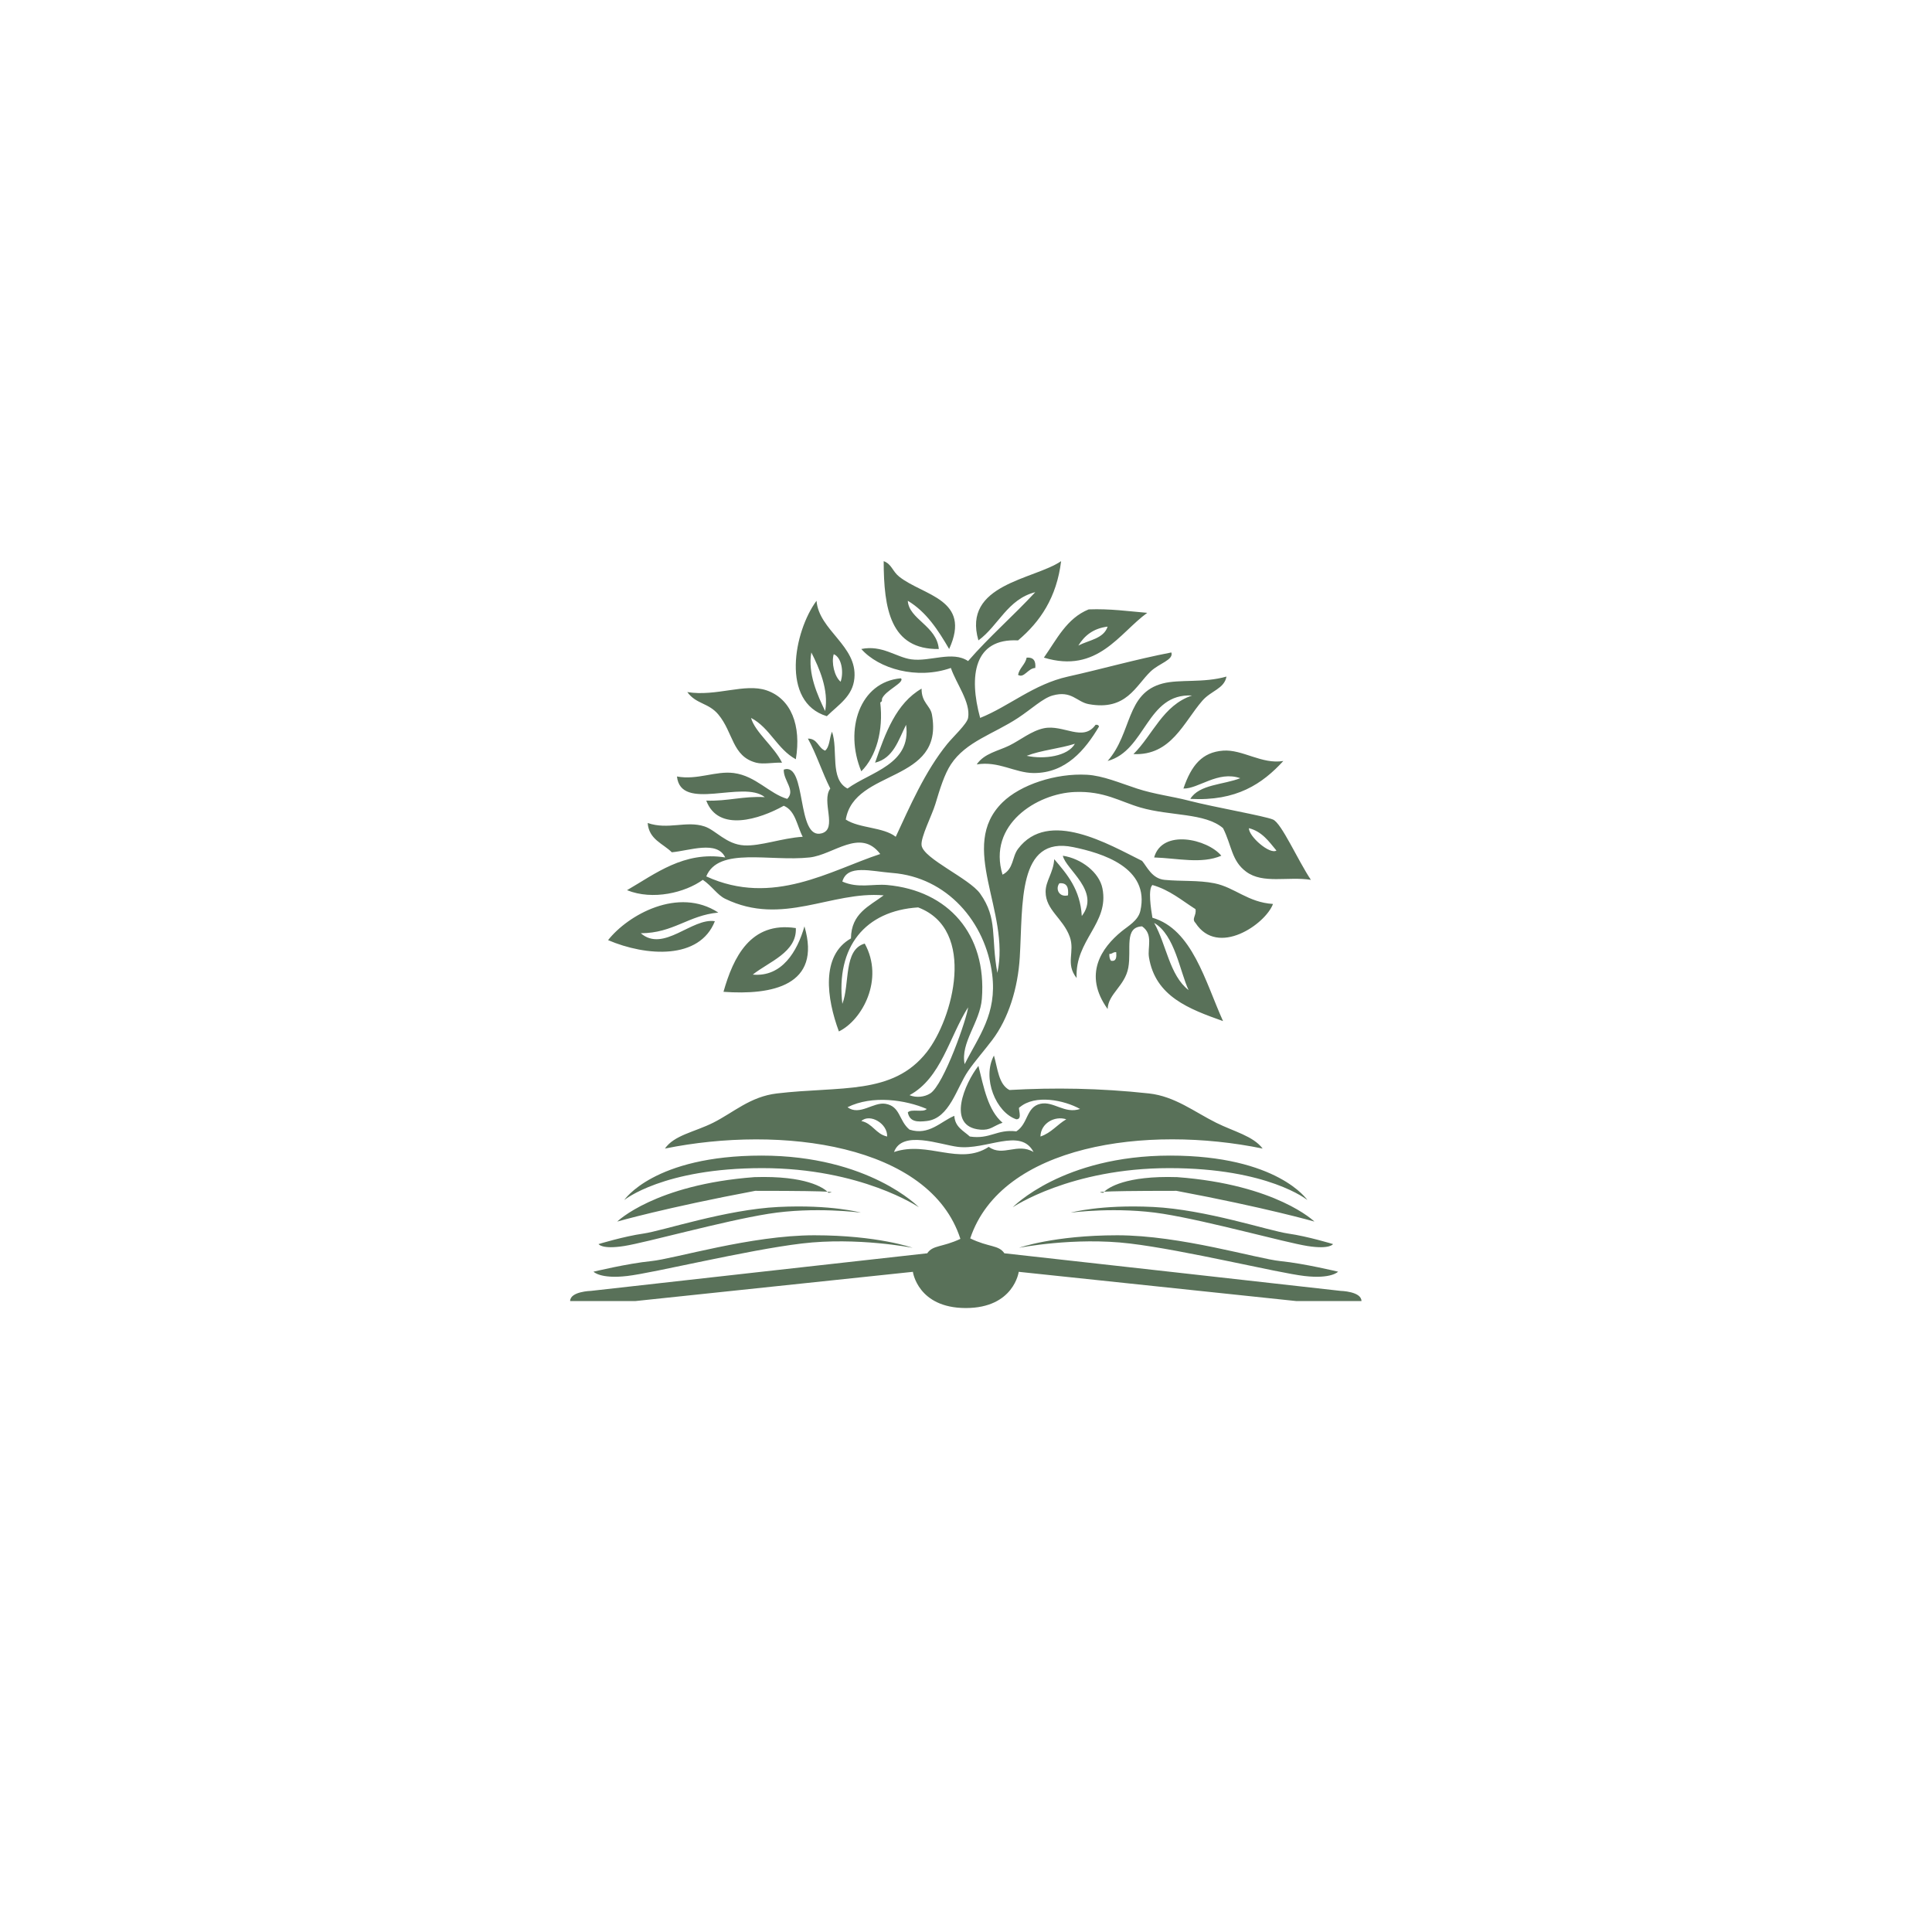 <?xml version="1.0" encoding="UTF-8" standalone="no"?>
<!DOCTYPE svg PUBLIC "-//W3C//DTD SVG 1.1//EN" "http://www.w3.org/Graphics/SVG/1.1/DTD/svg11.dtd">
<svg width="100%" height="100%" viewBox="0 0 382 380" version="1.1" xmlns="http://www.w3.org/2000/svg" xmlns:xlink="http://www.w3.org/1999/xlink" xml:space="preserve" xmlns:serif="http://www.serif.com/" style="fill-rule:evenodd;clip-rule:evenodd;stroke-linejoin:round;stroke-miterlimit:2;">
    <g transform="matrix(1,0,0,1,-39,-39)">
        <g transform="matrix(1,0,0,1,-756.72,-10524.2)">
            <g id="logo-circle-2" transform="matrix(0.495,0,0,0.495,1465.82,10812.9)">
                <path d="M-1023.23,-28.442C-1019.85,-28.233 -1022.83,-28.007 -1022.83,-28.007C-1022.83,-28.007 -1022.95,-28.171 -1023.23,-28.442ZM-1023.23,-28.442C-1026.15,-28.623 -1033.77,-28.79 -1052.07,-28.79C-1087.89,-22.064 -1107.2,-16.511 -1107.2,-16.511C-1107.2,-16.511 -1092.11,-31.292 -1052.39,-34.263C-1031.69,-34.927 -1024.84,-29.963 -1023.23,-28.442ZM-912.678,-28.442C-911.077,-29.963 -904.227,-34.927 -883.526,-34.263C-843.8,-31.292 -828.707,-16.511 -828.707,-16.511C-828.707,-16.511 -848.022,-22.064 -883.838,-28.79C-902.14,-28.79 -909.765,-28.623 -912.678,-28.442ZM-912.678,-28.442C-912.964,-28.171 -913.085,-28.007 -913.085,-28.007C-913.085,-28.007 -916.063,-28.233 -912.678,-28.442ZM-970.119,-9.604C-982.298,-47.435 -1041.8,-55.12 -1088.14,-45.669C-1084.44,-51.051 -1076.29,-52.278 -1068.88,-55.99C-1060.71,-60.076 -1054.11,-66.421 -1043.42,-67.687C-1017.97,-70.703 -997.176,-66.879 -983.556,-84.201C-973.164,-97.418 -963.429,-133.077 -986.997,-142C-1008.14,-140.659 -1019.91,-126.299 -1017.27,-103.467C-1014.2,-111.405 -1016.92,-125.129 -1008.33,-127.55C-1000.42,-113.257 -1009.39,-96.94 -1018.65,-92.458C-1023.52,-105.582 -1025.95,-122.774 -1013.83,-129.614C-1013.74,-139.613 -1006.52,-142.487 -1000.76,-146.816C-1021.73,-148.627 -1041.14,-134.328 -1064.06,-145.44C-1067.26,-146.989 -1069.48,-150.674 -1073.01,-153.008C-1079.99,-147.946 -1092.94,-144.704 -1103.28,-148.881C-1092,-155.399 -1080.52,-164.571 -1064.06,-161.954C-1067.28,-168.875 -1078.35,-164.655 -1085.39,-164.018C-1088.96,-167.558 -1094.52,-169.115 -1095.03,-175.716C-1086.79,-172.878 -1079.66,-176.758 -1072.32,-174.34C-1067.81,-172.852 -1063.66,-167.175 -1056.49,-166.77C-1049.96,-166.402 -1041.38,-169.703 -1033.1,-170.211C-1035.4,-174.557 -1035.97,-180.641 -1040.67,-182.596C-1050.3,-177.213 -1066.84,-171.91 -1071.63,-184.661C-1063.06,-184.349 -1056.98,-186.521 -1048.24,-186.037C-1056.88,-193.039 -1081.82,-180.031 -1083.33,-194.294C-1075.12,-192.767 -1067.9,-196.623 -1060.62,-195.67C-1051.85,-194.521 -1046.47,-187.455 -1039.29,-185.348C-1035.83,-188.806 -1040.86,-192.604 -1040.67,-197.046C-1031.35,-200.22 -1035.79,-168.797 -1025.53,-171.587C-1019.03,-173.354 -1025.81,-184.379 -1022.09,-189.477C-1025.32,-195.883 -1027.61,-203.222 -1031.03,-209.431C-1027.12,-209.441 -1026.96,-205.704 -1024.15,-204.615C-1022.27,-206.174 -1022.45,-209.794 -1021.4,-212.183C-1018.85,-204.919 -1022.42,-193.206 -1015.21,-189.477C-1006.02,-196.159 -989.602,-199.133 -991.813,-214.936C-994.893,-208.841 -996.831,-201.605 -1004.2,-199.799C-1000.06,-211.716 -995.801,-223.511 -985.621,-229.385C-985.679,-223.743 -982.152,-222.678 -981.492,-219.064C-976.454,-191.473 -1012.51,-197.558 -1015.9,-177.091C-1010.5,-173.541 -1000.95,-174.144 -995.941,-170.211C-990.5,-181.857 -984.33,-196.308 -975.299,-207.367C-973.024,-210.153 -967.452,-215.321 -967.042,-217.688C-965.961,-223.945 -971.753,-231.293 -973.923,-237.642C-987.463,-232.886 -1002.75,-237.317 -1009.7,-245.212C-1001.42,-246.929 -995.762,-241.919 -989.748,-241.083C-982.275,-240.045 -973.313,-244.616 -967.042,-240.395C-958.625,-250.097 -948.912,-258.503 -940.207,-267.919C-951.346,-265.066 -954.849,-254.578 -962.914,-248.652C-969.486,-271.172 -940.66,-272.933 -929.886,-280.303C-931.664,-265.798 -938.248,-256.096 -947.088,-248.652C-964.684,-249.587 -966.834,-234.52 -962.226,-217.688C-950.629,-222.333 -940.94,-231.133 -927.134,-234.202C-913.705,-237.186 -900.123,-241.082 -885.849,-243.836C-884.871,-240.855 -890.668,-239.543 -894.106,-236.266C-900.16,-230.497 -903.833,-220.425 -918.876,-223.193C-923.669,-224.075 -925.673,-228.796 -933.327,-226.633C-937.193,-225.541 -941.744,-221.213 -947.088,-217.688C-956.92,-211.205 -967.911,-208.253 -973.923,-199.11C-976.467,-195.243 -978.275,-189.438 -980.116,-183.284C-981.441,-178.855 -986.074,-169.951 -985.621,-166.77C-984.862,-161.448 -966.572,-153.603 -962.226,-147.505C-955.099,-137.503 -958.008,-130.097 -955.345,-115.853C-950,-140.349 -971.365,-166.271 -953.281,-183.972C-946.113,-190.989 -932.052,-195.677 -919.564,-194.982C-913.23,-194.629 -906.477,-191.729 -899.61,-189.477C-892.608,-187.18 -885.658,-186.395 -878.968,-184.661C-868.616,-181.976 -848.693,-178.551 -845.252,-177.091C-841.811,-175.632 -835.358,-160.839 -830.115,-153.008C-839.323,-154.459 -849.211,-151.257 -855.97,-156.261C-861.846,-160.614 -861.661,-166.588 -865.206,-173.651C-872.36,-179.821 -886.36,-178.435 -898.234,-181.908C-906.463,-184.314 -912.703,-188.555 -924.381,-188.101C-939.618,-187.508 -959.375,-175.029 -953.281,-155.073C-948.721,-157.437 -949.577,-162.097 -947.088,-165.394C-934.945,-181.48 -910.858,-167.163 -897.546,-160.578C-895.651,-158.389 -893.646,-153.505 -888.601,-153.008C-881.817,-152.342 -875.136,-152.934 -868.647,-151.633C-860.534,-150.006 -855.291,-144.013 -845.252,-143.376C-848.222,-135.331 -867.33,-122.05 -876.216,-135.807C-877.909,-137.488 -875.707,-138.791 -876.216,-141.311C-881.692,-144.781 -886.462,-148.956 -893.418,-150.945C-895.235,-149.315 -894.006,-141.394 -893.418,-137.871C-877.491,-133.289 -872.296,-112.274 -865.206,-96.587C-878.827,-101.424 -892.239,-106.44 -894.794,-122.045C-895.452,-126.064 -892.971,-131.244 -897.546,-134.43C-904.849,-134.141 -901.708,-125.266 -903.051,-117.917C-904.385,-110.608 -911.106,-107.46 -911.308,-101.403C-921.268,-115.302 -913.614,-125.954 -905.803,-132.367C-903.077,-134.605 -899.121,-136.714 -898.234,-140.624C-894.286,-158.044 -913.794,-163.755 -925.069,-166.083C-947.414,-170.695 -945.093,-143.321 -946.4,-122.045C-947.152,-109.789 -950.854,-97.666 -957.409,-89.018C-960.785,-84.563 -964.3,-80.626 -967.042,-76.633C-971.642,-69.932 -974.429,-57.719 -983.556,-56.678C-987.313,-56.249 -990.355,-56.28 -991.125,-60.118C-989.716,-61.691 -984.965,-59.923 -983.556,-61.495C-991.894,-65.097 -1005.28,-67.144 -1015.21,-62.182C-1010.35,-58.614 -1004.89,-64.351 -1000.07,-63.558C-994.027,-62.564 -994.783,-56.813 -990.437,-53.237C-982.661,-50.738 -977.881,-56.569 -972.547,-58.742C-972.265,-54.208 -968.862,-52.794 -966.354,-50.485C-958.259,-49.27 -955.597,-53.49 -947.776,-52.549C-942.947,-55.627 -943.925,-62.28 -938.143,-63.558C-932.932,-64.711 -928.449,-59.396 -922.317,-61.495C-928.752,-65.062 -940.307,-67.371 -946.4,-62.182C-947.552,-62.237 -944.928,-57.311 -947.776,-57.366C-955.868,-60.067 -961.573,-73.775 -956.721,-82.825C-955.207,-77.686 -954.898,-71.345 -950.529,-69.063C-932.757,-70.075 -914.331,-69.816 -894.794,-67.687C-884.474,-66.562 -876.612,-60.295 -867.959,-55.99C-860.798,-52.427 -853.212,-50.716 -849.38,-45.669C-895.811,-55.257 -953.698,-47.145 -966.194,-9.796C-958.733,-6.154 -954.838,-7.256 -952.551,-3.843C-951.729,-3.804 -818.254,11.171 -818.254,11.171C-818.254,11.171 -809.913,11.367 -809.913,15.238L-835.979,15.238L-946.816,3.56C-946.816,3.56 -948.743,17.998 -967.93,18.026C-967.939,18.026 -967.947,18.026 -967.956,18.026C-967.965,18.026 -967.974,18.026 -967.982,18.026C-987.169,17.998 -989.096,3.56 -989.096,3.56L-1099.93,15.238L-1126,15.238C-1126,11.367 -1117.66,11.171 -1117.66,11.171C-1117.66,11.171 -984.183,-3.804 -983.362,-3.843C-981.116,-7.194 -977.32,-6.192 -970.119,-9.604ZM-854.885,-173.651C-854.94,-170.342 -846.56,-163.027 -843.876,-164.706C-846.897,-168.338 -849.592,-172.294 -854.885,-173.651ZM-927.822,-57.366C-932.469,-58.883 -938.043,-55.769 -938.143,-50.485C-933.835,-51.911 -931.452,-55.262 -927.822,-57.366ZM-982.18,-67.687C-976.709,-71.131 -967.388,-98.048 -967.042,-102.091C-974.611,-90.165 -977.775,-73.833 -990.437,-66.999C-987.753,-65.881 -984.461,-66.252 -982.18,-67.687ZM-968.418,-79.384C-962.771,-90.604 -955.466,-99.447 -957.409,-115.165C-960.009,-136.192 -975.503,-154.072 -997.318,-155.761C-1005.96,-156.43 -1015.3,-159.318 -1017.27,-152.321C-1010.93,-149.509 -1005.12,-151.466 -999.382,-150.945C-974.88,-148.72 -959.564,-131.244 -961.538,-105.532C-962.266,-96.045 -970.184,-88.005 -968.418,-79.384ZM-999.382,-50.485C-999.124,-55.603 -1006.19,-59.816 -1009.7,-56.678C-1005.15,-55.723 -1003.92,-51.45 -999.382,-50.485ZM-878.968,-108.972C-882.439,-116.311 -884.429,-131.012 -892.729,-135.807C-887.814,-127.19 -886.615,-114.858 -878.968,-108.972ZM-1071.63,-154.385C-1045.04,-142.194 -1021.89,-156.845 -1002.13,-163.33C-1010.12,-173.847 -1020.78,-162.996 -1030.35,-161.954C-1046.22,-160.225 -1066.72,-166.319 -1071.63,-154.385ZM-909.932,-120.67C-907.782,-120.354 -907.732,-122.139 -907.868,-124.109C-909.168,-124.264 -909.385,-123.334 -910.62,-123.422C-910.672,-122.223 -910.466,-121.282 -909.932,-120.67ZM-971.171,-46.356C-978.349,-47.247 -993.371,-53.178 -996.63,-44.293C-983.071,-48.892 -970.555,-38.688 -958.785,-46.356C-953.175,-42.241 -947.346,-48.143 -940.895,-44.293C-946.072,-54.214 -959.753,-44.941 -971.171,-46.356ZM-1103.22,5.228C-1114.01,6.479 -1116.67,3.507 -1116.67,3.507C-1116.67,3.507 -1103.06,0.223 -1093.68,-0.715C-1084.29,-1.654 -1053.79,-11.038 -1028.46,-11.038C-1003.12,-11.038 -989.201,-6.033 -989.201,-6.033C-989.201,-6.033 -1011.25,-10.412 -1033.46,-7.754C-1055.67,-5.094 -1092.42,3.977 -1103.22,5.228ZM-1104.47,-6.74C-1113.41,-5.335 -1114.65,-7.522 -1114.65,-7.522C-1114.65,-7.522 -1104.53,-10.613 -1096.74,-11.719C-1088.96,-12.827 -1063.89,-21.318 -1042.78,-22.349C-1021.67,-23.381 -1009.88,-20.081 -1009.88,-20.081C-1009.88,-20.081 -1028.42,-22.566 -1046.83,-19.608C-1065.24,-16.65 -1095.52,-8.146 -1104.47,-6.74ZM-986.698,-22.22C-986.698,-22.22 -1009.69,-37.861 -1049.26,-37.861C-1088.83,-37.861 -1104.39,-25.114 -1104.39,-25.114C-1104.39,-25.114 -1092.58,-42.866 -1049.57,-42.866C-1006.56,-42.866 -986.698,-22.22 -986.698,-22.22ZM-907.455,-11.038C-882.118,-11.038 -851.62,-1.654 -842.236,-0.715C-832.852,0.223 -819.245,3.507 -819.245,3.507C-819.245,3.507 -821.903,6.479 -832.695,5.228C-843.487,3.977 -880.241,-5.094 -902.45,-7.754C-924.659,-10.412 -946.712,-6.033 -946.712,-6.033C-946.712,-6.033 -932.792,-11.038 -907.455,-11.038ZM-893.132,-22.349C-872.018,-21.318 -846.956,-12.827 -839.17,-11.719C-831.386,-10.613 -821.265,-7.522 -821.265,-7.522C-821.265,-7.522 -822.498,-5.335 -831.444,-6.74C-840.39,-8.146 -870.678,-16.65 -889.085,-19.608C-907.493,-22.566 -926.036,-20.081 -926.036,-20.081C-926.036,-20.081 -914.247,-23.381 -893.132,-22.349ZM-831.522,-25.114C-831.522,-25.114 -847.084,-37.861 -886.654,-37.861C-926.223,-37.861 -949.214,-22.22 -949.214,-22.22C-949.214,-22.22 -929.351,-42.866 -886.341,-42.866C-843.331,-42.866 -831.522,-25.114 -831.522,-25.114ZM-962.226,-53.237C-975.946,-54.429 -968.308,-71.864 -962.914,-78.696C-960.773,-70.057 -959.104,-60.946 -953.281,-55.99C-957.03,-54.711 -958.023,-52.873 -962.226,-53.237ZM-1035.85,-133.743C-1035.38,-124.055 -1046.66,-120.272 -1053.05,-115.165C-1041.4,-114.071 -1035.26,-124.438 -1032.41,-134.43C-1025.42,-110.705 -1045.43,-106.897 -1064.75,-108.284C-1060.84,-122.036 -1053.97,-136.499 -1035.85,-133.743ZM-1068.19,-136.495C-1074.3,-120.971 -1095.61,-122.428 -1110.85,-128.926C-1102.87,-139.04 -1082.73,-150.357 -1066.81,-139.935C-1078.79,-138.84 -1084.75,-131.722 -1097.78,-131.678C-1088.71,-123.846 -1077.38,-137.927 -1068.19,-136.495ZM-913.372,-149.569C-910.608,-135.557 -924.401,-129.065 -923.694,-113.789C-928.327,-119.595 -924.243,-124.26 -926.446,-130.302C-929.138,-137.686 -936.032,-140.902 -936.079,-148.192C-936.107,-152.587 -932.962,-155.82 -932.639,-161.265C-927.46,-155.206 -922.245,-149.182 -921.629,-138.559C-913.992,-148.401 -928.019,-157.129 -929.198,-162.642C-921.795,-161.506 -914.64,-155.996 -913.372,-149.569ZM-927.134,-146.816C-926.829,-149.874 -927.518,-151.936 -930.574,-151.633C-932.308,-149.397 -930.679,-145.925 -927.134,-146.816ZM-892.729,-161.954C-889.508,-173.5 -871.368,-169.281 -865.894,-162.642C-873.855,-159.258 -883.191,-161.627 -892.729,-161.954ZM-881.032,-189.477C-877.82,-198.875 -873.505,-203.985 -865.206,-204.615C-857.416,-205.206 -849.746,-199.051 -841.124,-200.486C-849.46,-191.392 -859.834,-184.334 -878.28,-185.348C-874.696,-191.169 -865.086,-190.962 -858.326,-193.605C-867.231,-196.727 -875.064,-189.307 -881.032,-189.477ZM-916.124,-214.936C-915.325,-215.048 -914.9,-214.784 -914.748,-214.248C-920.293,-204.904 -928.005,-195.59 -940.895,-195.67C-948.377,-195.716 -954.83,-200.56 -963.601,-199.11C-960.587,-203.555 -955.007,-204.467 -950.529,-206.679C-946.181,-208.826 -941.718,-212.531 -936.767,-213.56C-928.972,-215.18 -921.149,-207.943 -916.124,-214.936ZM-943.647,-202.55C-936.62,-201.017 -927.141,-202.397 -924.381,-207.367C-930.455,-205.413 -937.873,-204.804 -943.647,-202.55ZM-1066.81,-219.064C-1070.76,-223.789 -1075.65,-223.127 -1079.2,-228.009C-1067.6,-226.123 -1056.28,-231.661 -1047.55,-228.698C-1037.74,-225.37 -1033.59,-214.668 -1035.85,-201.175C-1043.29,-205.2 -1046.2,-213.756 -1053.74,-217.688C-1052.13,-211.95 -1044.51,-206.281 -1041.36,-199.799C-1044.68,-199.972 -1048.83,-199.059 -1051.68,-199.799C-1061.33,-202.303 -1060.77,-211.816 -1066.81,-219.064ZM-993.877,-233.514C-992.148,-231.853 -1000.32,-228.601 -1001.45,-225.257C-1001.33,-224.458 -1001.6,-224.033 -1002.13,-223.881C-1000.83,-212.599 -1003.71,-202.313 -1009.7,-196.358C-1016.6,-212.926 -1010.36,-232.095 -993.877,-233.514ZM-911.308,-200.486C-901.435,-211.711 -904.142,-227.599 -889.289,-231.45C-882.479,-233.216 -873.142,-231.549 -863.83,-234.202C-864.746,-229.302 -869.95,-228.608 -873.464,-224.569C-880.939,-215.976 -885.929,-202.534 -900.987,-203.239C-893.16,-211.008 -889.272,-222.716 -877.592,-226.633C-895.791,-227.63 -895.968,-204.643 -911.308,-200.486ZM-947.088,-234.89C-946.492,-237.735 -944.244,-238.926 -943.647,-241.771C-940.912,-241.984 -939.923,-240.449 -940.207,-237.642C-943.137,-237.536 -944.716,-233.372 -947.088,-234.89ZM-895.482,-259.661C-906.695,-251.542 -915.295,-235.26 -936.767,-241.771C-931.644,-249.033 -927.685,-257.461 -918.876,-261.037C-910.3,-261.357 -903.104,-260.297 -895.482,-259.661ZM-911.308,-254.157C-917.029,-253.456 -920.557,-250.561 -923.005,-246.588C-918.781,-248.785 -912.884,-249.31 -911.308,-254.157ZM-1023.47,-218.377C-1041.99,-223.986 -1036.64,-252.21 -1027.59,-264.477C-1026.59,-252.568 -1011.22,-246.51 -1012.46,-233.514C-1013.13,-226.351 -1018.68,-223.054 -1023.47,-218.377ZM-1029.66,-243.836C-1031.17,-235.387 -1027.14,-226.673 -1024.15,-220.44C-1022.59,-228.892 -1026.57,-237.741 -1029.66,-243.836ZM-1020.71,-243.147C-1021.72,-239.734 -1020.43,-234.204 -1017.96,-232.138C-1016.66,-235.839 -1017.49,-241.838 -1020.71,-243.147ZM-978.74,-245.212C-998.071,-244.918 -1000.73,-261.292 -1000.76,-280.303C-997.526,-279.12 -997.333,-276.317 -994.565,-274.111C-985.012,-266.497 -965.476,-265.175 -974.611,-245.212C-979.004,-252.745 -983.675,-260.001 -991.125,-264.477C-990.702,-257.098 -979.56,-254.486 -978.74,-245.212Z" style="fill:rgb(89,113,89);"/>
            </g>
        </g>
    </g>
</svg>
